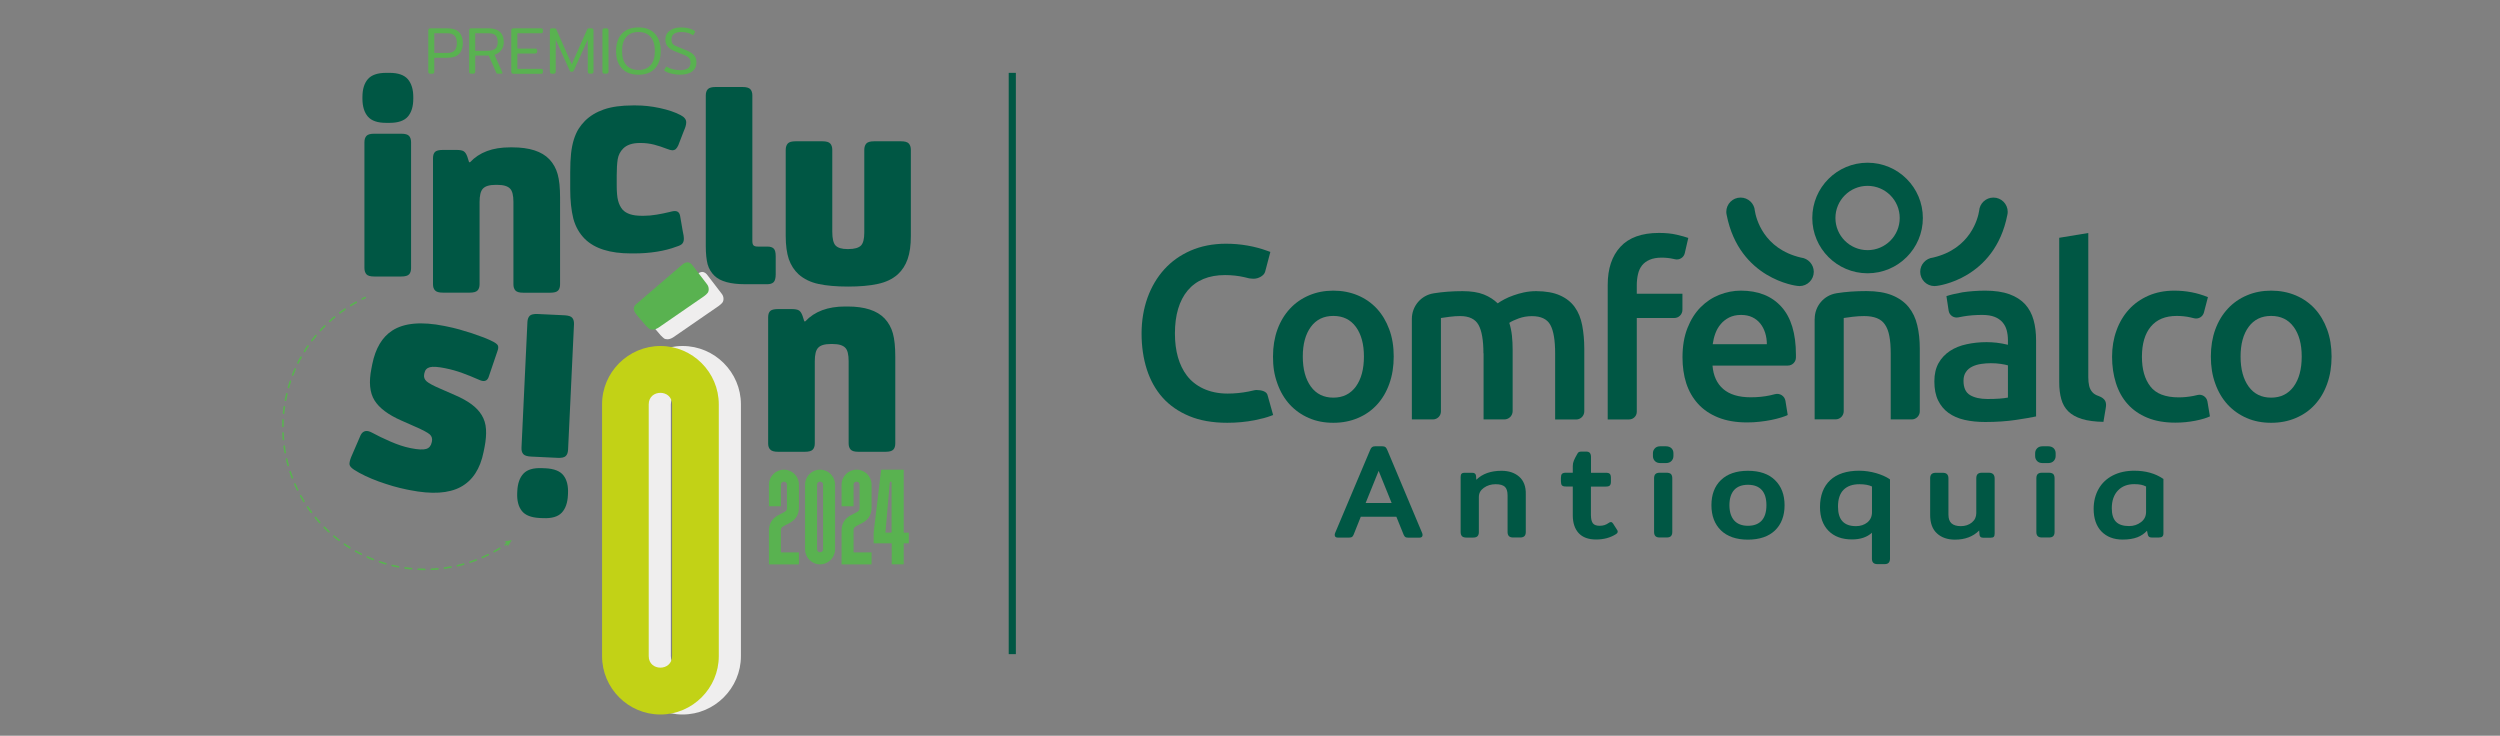 <?xml version="1.0" encoding="utf-8"?>
<!-- Generator: Adobe Illustrator 28.2.0, SVG Export Plug-In . SVG Version: 6.00 Build 0)  -->
<svg version="1.1" id="Capa_1" xmlns="http://www.w3.org/2000/svg" xmlns:xlink="http://www.w3.org/1999/xlink" x="0px" y="0px"
	 viewBox="0 0 350 103" style="enable-background:new 0 0 350 103;" xml:space="preserve">
<rect x="0" y="0" width="350" height="103" fill="#808080" stroke="none"/>
<style type="text/css">
	.st0{fill:none;stroke:#005744;stroke-miterlimit:10;}
	.st1{fill:#005744;}
	.st2{fill:#EFEEEE;}
	.st3{fill:#C2D216;}
	.st4{fill:#59B250;}
	.st5{fill:none;stroke:#59B250;stroke-width:0.228;stroke-linecap:round;stroke-miterlimit:10;}
	.st6{fill:none;stroke:#59B250;stroke-width:0.228;stroke-linecap:round;stroke-miterlimit:10;stroke-dasharray:0.921,0.921;}
</style>
<line class="st0" x1="141.72" y1="10.2" x2="141.72" y2="91.58"/>
<g>
	<g>
		<path class="st1" d="M194.23,63.02c-0.08-0.2-0.17-0.34-0.26-0.42c-0.1-0.08-0.24-0.12-0.44-0.12h-1.02
			c-0.18,0-0.33,0.04-0.43,0.12c-0.1,0.08-0.19,0.22-0.27,0.42l-4.89,11.59c-0.04,0.1-0.06,0.19-0.06,0.28
			c0,0.24,0.15,0.37,0.41,0.37h1.61c0.18,0,0.31-0.03,0.39-0.08c0.08-0.05,0.16-0.15,0.23-0.31l1.01-2.53h4.98l1.03,2.54
			c0.07,0.15,0.15,0.26,0.23,0.31c0.08,0.05,0.21,0.08,0.39,0.08h1.61c0.26,0,0.41-0.14,0.41-0.37c0-0.09-0.02-0.18-0.06-0.28
			L194.23,63.02z M194.83,70.42h-3.64l1.82-4.5L194.83,70.42z"/>
		<path class="st1" d="M212.69,66.74c-0.63-0.55-1.46-0.83-2.48-0.83c-1.5,0-2.68,0.42-3.53,1.26l-0.03-0.52
			c-0.02-0.3-0.2-0.46-0.52-0.46h-1.06c-0.23,0-0.38,0.05-0.46,0.14c-0.08,0.09-0.12,0.24-0.12,0.45v7.72
			c0,0.25,0.07,0.44,0.19,0.57c0.13,0.13,0.33,0.19,0.6,0.19h0.96c0.29,0,0.49-0.06,0.62-0.2c0.12-0.13,0.18-0.32,0.18-0.57v-4.91
			c0-0.53,0.23-0.95,0.69-1.28c0.47-0.34,1.03-0.51,1.66-0.51c0.59,0,1.02,0.12,1.28,0.35c0.26,0.23,0.39,0.64,0.39,1.22v5.13
			c0,0.25,0.07,0.44,0.19,0.57c0.13,0.13,0.33,0.19,0.6,0.19h0.98c0.27,0,0.47-0.07,0.6-0.2c0.12-0.13,0.18-0.32,0.18-0.57v-5.28
			C213.64,68.13,213.32,67.29,212.69,66.74"/>
		<path class="st1" d="M225.83,73.3c-0.09-0.14-0.19-0.21-0.3-0.21c-0.1,0-0.19,0.03-0.26,0.09c-0.23,0.16-0.44,0.27-0.63,0.33
			c-0.19,0.06-0.42,0.1-0.69,0.1c-0.45,0-0.77-0.12-0.94-0.34c-0.18-0.23-0.28-0.63-0.28-1.17v-3.98h2.09
			c0.28,0,0.46-0.05,0.56-0.16c0.1-0.11,0.15-0.28,0.15-0.55v-0.5c0-0.26-0.05-0.44-0.14-0.55c-0.1-0.12-0.28-0.17-0.56-0.17h-2.09
			v-2.24c0-0.23-0.06-0.41-0.16-0.54c-0.11-0.13-0.29-0.19-0.54-0.19h-0.61c-0.19,0-0.33,0.03-0.41,0.08
			c-0.08,0.05-0.16,0.16-0.24,0.32c-0.2,0.35-0.35,0.64-0.44,0.87c-0.1,0.24-0.15,0.5-0.15,0.77v0.92h-0.96
			c-0.28,0-0.46,0.06-0.56,0.17c-0.1,0.11-0.14,0.29-0.14,0.55v0.5c0,0.26,0.05,0.44,0.14,0.55c0.1,0.11,0.28,0.16,0.56,0.16h0.96
			v4.05c0,1.04,0.28,1.88,0.82,2.47c0.55,0.6,1.37,0.9,2.44,0.9c1.07,0,2.01-0.25,2.8-0.76c0.15-0.1,0.23-0.22,0.23-0.34
			c0-0.1-0.03-0.18-0.09-0.25L225.83,73.3z"/>
		<path class="st1" d="M233.32,66.18h-0.96c-0.27,0-0.48,0.07-0.6,0.19c-0.13,0.13-0.19,0.33-0.19,0.59v7.53
			c0,0.25,0.07,0.44,0.19,0.57c0.13,0.13,0.33,0.19,0.6,0.19h0.96c0.29,0,0.49-0.06,0.62-0.2c0.12-0.13,0.18-0.32,0.18-0.57v-7.53
			c0-0.26-0.07-0.46-0.19-0.59C233.8,66.25,233.6,66.18,233.32,66.18"/>
		<path class="st1" d="M233.23,62.48h-0.8c-0.32,0-0.58,0.1-0.75,0.29c-0.18,0.19-0.27,0.42-0.27,0.69v0.39
			c0,0.27,0.09,0.5,0.27,0.69c0.18,0.19,0.43,0.29,0.76,0.29h0.8c0.32,0,0.58-0.1,0.76-0.29c0.18-0.19,0.28-0.42,0.28-0.7v-0.39
			c0-0.27-0.09-0.51-0.28-0.7C233.81,62.58,233.55,62.48,233.23,62.48"/>
		<path class="st1" d="M244.71,65.91c-1.62,0-2.89,0.44-3.78,1.3c-0.89,0.86-1.33,2.04-1.33,3.52c0,1.48,0.45,2.66,1.33,3.52
			c0.89,0.86,2.16,1.3,3.78,1.3c1.62,0,2.9-0.44,3.79-1.29c0.89-0.86,1.34-2.05,1.34-3.52c0-1.48-0.45-2.66-1.34-3.52
			C247.61,66.34,246.33,65.91,244.71,65.91 M246.64,72.88c-0.44,0.48-1.08,0.73-1.93,0.73c-0.83,0-1.48-0.25-1.92-0.74
			c-0.44-0.49-0.67-1.21-0.67-2.15c0-0.93,0.23-1.65,0.67-2.13c0.44-0.48,1.09-0.72,1.92-0.72c0.85,0,1.49,0.24,1.93,0.72
			c0.44,0.48,0.66,1.2,0.66,2.13C247.3,71.67,247.08,72.39,246.64,72.88"/>
		<path class="st1" d="M262.66,66.24c-0.78-0.22-1.58-0.34-2.39-0.34c-1.74,0-3.11,0.45-4.05,1.33c-0.94,0.89-1.42,2.15-1.42,3.76
			c0,1.4,0.4,2.52,1.19,3.32c0.79,0.81,1.9,1.21,3.29,1.21c1.18,0,2.12-0.32,2.79-0.94v3.64c0,0.26,0.07,0.46,0.2,0.58
			c0.13,0.12,0.33,0.18,0.6,0.18h0.93c0.29,0,0.49-0.06,0.61-0.19c0.12-0.12,0.19-0.32,0.19-0.58V67.12l-0.04-0.03
			C264.08,66.75,263.43,66.47,262.66,66.24 M259.84,73.66c-1.69,0-2.52-0.89-2.52-2.74c0-1.04,0.26-1.83,0.78-2.35
			c0.52-0.52,1.26-0.78,2.22-0.78c0.74,0,1.33,0.11,1.76,0.32v3.59c0,0.6-0.21,1.07-0.64,1.43
			C261.01,73.48,260.47,73.66,259.84,73.66"/>
		<path class="st1" d="M278.43,66.18h-0.96c-0.27,0-0.48,0.07-0.6,0.19c-0.13,0.13-0.19,0.33-0.19,0.59v4.87
			c0,0.54-0.2,0.97-0.61,1.31c-0.41,0.34-0.93,0.52-1.55,0.52c-0.58,0-1.02-0.13-1.31-0.39c-0.29-0.26-0.43-0.67-0.43-1.23v-5.07
			c0-0.26-0.07-0.46-0.2-0.59c-0.13-0.13-0.33-0.19-0.6-0.19h-0.98c-0.27,0-0.47,0.07-0.6,0.2c-0.12,0.13-0.18,0.33-0.18,0.58v5.13
			c0,1.13,0.32,2,0.96,2.58c0.63,0.58,1.48,0.87,2.51,0.87c1.41,0,2.55-0.43,3.39-1.28l0.05,0.57c0.01,0.15,0.06,0.26,0.14,0.33
			c0.08,0.07,0.2,0.11,0.36,0.11h1.04c0.23,0,0.38-0.04,0.46-0.13c0.08-0.09,0.12-0.24,0.12-0.46v-7.7c0-0.26-0.07-0.46-0.19-0.59
			C278.91,66.25,278.71,66.18,278.43,66.18"/>
		<path class="st1" d="M286.75,62.48h-0.8c-0.32,0-0.58,0.1-0.76,0.29c-0.18,0.19-0.27,0.42-0.27,0.69v0.39
			c0,0.27,0.09,0.5,0.27,0.69c0.18,0.19,0.43,0.29,0.76,0.29h0.8c0.32,0,0.58-0.1,0.76-0.29c0.18-0.19,0.28-0.42,0.28-0.7v-0.39
			c0-0.27-0.09-0.51-0.28-0.7C287.33,62.58,287.07,62.48,286.75,62.48"/>
		<path class="st1" d="M286.84,66.18h-0.96c-0.27,0-0.48,0.07-0.6,0.19c-0.13,0.13-0.19,0.33-0.19,0.59v7.53
			c0,0.25,0.06,0.44,0.19,0.57c0.13,0.13,0.33,0.19,0.6,0.19h0.96c0.29,0,0.49-0.06,0.62-0.2c0.12-0.13,0.18-0.32,0.18-0.57v-7.53
			c0-0.26-0.07-0.46-0.19-0.59C287.32,66.25,287.11,66.18,286.84,66.18"/>
		<path class="st1" d="M302.84,67.03c-1.1-0.75-2.45-1.13-4.04-1.13c-1.13,0-2.14,0.22-3,0.66c-0.86,0.44-1.53,1.07-1.99,1.88
			c-0.46,0.81-0.7,1.75-0.7,2.8c0,1.35,0.37,2.42,1.1,3.17c0.73,0.75,1.73,1.13,2.96,1.13c0.81,0,1.51-0.11,2.08-0.33
			c0.51-0.2,0.96-0.5,1.33-0.91l0.11,0.53c0.03,0.15,0.09,0.25,0.17,0.32c0.09,0.07,0.21,0.1,0.37,0.1h1.02
			c0.22,0,0.38-0.04,0.48-0.14c0.1-0.09,0.15-0.24,0.15-0.46v-7.6L302.84,67.03z M298.79,67.78c0.37,0,0.69,0.03,0.95,0.08
			c0.24,0.05,0.48,0.13,0.71,0.25v3.55c0,0.6-0.23,1.08-0.71,1.44c-0.48,0.37-1.04,0.55-1.67,0.55c-0.82,0-1.44-0.2-1.83-0.6
			c-0.39-0.4-0.59-1.04-0.59-1.89c0-1.06,0.29-1.89,0.86-2.49C297.07,68.08,297.84,67.78,298.79,67.78"/>
		<path class="st1" d="M171.82,59.19c-2.04,0-3.83-0.31-5.33-0.94c-1.49-0.62-2.75-1.49-3.73-2.59c-0.98-1.1-1.72-2.43-2.21-3.96
			c-0.49-1.54-0.73-3.22-0.73-5.02c0-1.76,0.28-3.44,0.82-4.97c0.55-1.53,1.34-2.87,2.35-3.99c1.01-1.12,2.26-2.01,3.71-2.64
			c1.45-0.63,3.11-0.96,4.93-0.96c2.04,0,4.02,0.34,5.86,1.02l0.36,0.13l-0.73,2.77c-0.15,0.57-0.97,0.98-1.57,0.98
			c-0.12,0-0.54-0.02-0.66-0.05c-0.23-0.06-0.46-0.12-0.7-0.17c-0.84-0.19-1.74-0.29-2.69-0.29c-2.27,0-4.03,0.73-5.23,2.16
			c-1.18,1.42-1.78,3.44-1.78,6.01c0,2.47,0.57,4.45,1.68,5.91c1.13,1.47,3.05,2.51,5.7,2.51c0.98,0,1.95-0.1,2.89-0.28
			c0.28-0.06,0.56-0.12,0.82-0.18c0.1-0.03,0.21-0.04,0.32-0.04c0.64,0,1.48,0.16,1.58,0.79l0.76,2.71l-0.32,0.12
			c-0.57,0.22-1.33,0.42-2.27,0.61C174.42,59.07,173.13,59.19,171.82,59.19"/>
		<path class="st1" d="M195.12,49.91c0,1.39-0.2,2.66-0.61,3.8c-0.4,1.14-0.98,2.12-1.72,2.93c-0.74,0.81-1.63,1.44-2.68,1.88
			c-1.04,0.45-2.19,0.67-3.45,0.67c-1.26,0-2.4-0.22-3.43-0.67c-1.03-0.45-1.92-1.08-2.66-1.88c-0.74-0.81-1.32-1.78-1.73-2.93
			c-0.46-1.27-0.62-2.38-0.62-3.8c0-1.39,0.21-2.65,0.62-3.78c0.41-1.13,1-2.1,1.75-2.91c0.75-0.81,1.64-1.43,2.68-1.87
			c1.03-0.44,2.17-0.66,3.4-0.66c1.23,0,2.37,0.22,3.42,0.66c1.04,0.44,1.93,1.06,2.68,1.87c0.74,0.81,1.32,1.78,1.73,2.91
			C194.92,47.25,195.12,48.51,195.12,49.91 M190.95,49.91c0-1.75-0.38-3.13-1.13-4.15c-0.75-1.02-1.8-1.53-3.15-1.53
			c-1.35,0-2.4,0.51-3.15,1.53c-0.75,1.02-1.13,2.41-1.13,4.15c0,1.77,0.38,3.17,1.13,4.21c0.75,1.03,1.8,1.55,3.15,1.55
			c1.35,0,2.39-0.52,3.15-1.55C190.57,53.08,190.95,51.68,190.95,49.91"/>
		<path class="st1" d="M207.68,49.47c0-1.84-0.23-3.17-0.69-3.99c-0.46-0.82-1.32-1.23-2.57-1.23c-0.45,0-0.94,0.03-1.48,0.1
			c-0.54,0.07-0.94,0.12-1.21,0.17V57.6c0,0.62-0.5,1.12-1.12,1.12h-2.95V44.64c0-1.77,1.28-3.29,3.03-3.57c0.02,0,0.03,0,0.05-0.01
			c1.27-0.2,2.61-0.3,4.02-0.3c1.21,0,2.2,0.16,2.98,0.47c0.77,0.31,1.42,0.73,1.94,1.24c0.25-0.18,0.56-0.37,0.94-0.57
			c0.38-0.2,0.81-0.39,1.28-0.55c0.45-0.16,0.93-0.3,1.44-0.41c0.57-0.12,1.16-0.18,1.74-0.18c1.33,0.01,2.43,0.2,3.3,0.59
			c0.89,0.39,1.58,0.94,2.09,1.65c0.51,0.71,0.85,1.56,1.04,2.56c0.19,1,0.29,2.09,0.29,3.28v8.75c0,0.63-0.51,1.14-1.14,1.14h-2.94
			v-9.25c0-1.84-0.22-3.17-0.67-3.99c-0.45-0.82-1.31-1.23-2.59-1.23c-0.65,0-1.27,0.11-1.85,0.32c-0.58,0.21-1.02,0.42-1.31,0.62
			c0.18,0.56,0.3,1.16,0.37,1.78c0.07,0.63,0.1,1.3,0.1,2.02v8.55c0,0.65-0.52,1.17-1.17,1.17h-2.9V49.47z"/>
		<path class="st1" d="M232.25,32.61c0.94,0,1.77,0.08,2.49,0.25c0.72,0.17,1.26,0.32,1.62,0.45l-0.49,2.13
			c-0.14,0.62-0.77,1.01-1.39,0.85c-0.07-0.02-0.15-0.04-0.23-0.05c-0.5-0.11-1.05-0.17-1.63-0.17c-0.65,0-1.2,0.1-1.65,0.29
			c-0.45,0.19-0.81,0.45-1.08,0.79c-0.27,0.34-0.46,0.75-0.57,1.23c-0.11,0.48-0.17,1-0.17,1.56v1.18h6.39v2.26
			c0,0.63-0.51,1.14-1.14,1.14h-5.25v13.13c0,0.59-0.48,1.07-1.07,1.07h-3V39.88c0-2.27,0.59-4.04,1.78-5.33
			C228.05,33.26,229.85,32.61,232.25,32.61"/>
		<path class="st1" d="M235.55,50.01c0-1.55,0.23-2.9,0.69-4.07c0.46-1.17,1.07-2.14,1.83-2.91c0.76-0.77,1.64-1.36,2.62-1.75
			c0.99-0.39,2-0.59,3.03-0.59c2.42,0,4.31,0.75,5.67,2.25c1.36,1.5,2.04,3.75,2.04,6.73l0,0.38c0,0.62-0.51,1.13-1.13,1.13h-10.55
			c0.11,1.41,0.61,2.51,1.5,3.28c0.89,0.77,2.17,1.16,3.85,1.16c0.99,0,1.89-0.09,2.71-0.27c0.25-0.05,0.49-0.11,0.7-0.17
			c0.67-0.17,1.34,0.26,1.45,0.93l0.32,1.99c-0.22,0.11-0.53,0.23-0.93,0.35c-0.39,0.12-0.84,0.24-1.35,0.34
			c-0.5,0.1-1.05,0.19-1.63,0.25c-0.58,0.07-1.18,0.1-1.78,0.1c-1.55,0-2.89-0.23-4.04-0.69c-1.14-0.46-2.09-1.1-2.83-1.92
			c-0.74-0.82-1.29-1.78-1.65-2.89C235.72,52.55,235.55,51.33,235.55,50.01 M247.36,48.19c0-0.56-0.08-1.09-0.24-1.6
			c-0.16-0.5-0.39-0.94-0.69-1.31c-0.3-0.37-0.67-0.66-1.11-0.87c-0.44-0.21-0.96-0.32-1.57-0.32c-0.63,0-1.18,0.12-1.65,0.35
			c-0.47,0.24-0.87,0.54-1.19,0.93c-0.33,0.38-0.58,0.82-0.76,1.31c-0.18,0.49-0.3,1-0.37,1.51H247.36z"/>
		<path class="st1" d="M254.06,44.63c0-1.77,1.28-3.29,3.03-3.57l0.04-0.01c1.26-0.2,2.65-0.3,4.17-0.3c1.44,0,2.64,0.2,3.6,0.59
			c0.96,0.39,1.73,0.94,2.31,1.65c0.57,0.71,0.98,1.56,1.21,2.56c0.24,1,0.35,2.09,0.35,3.28v8.76c0,0.62-0.51,1.13-1.13,1.13h-2.94
			v-9.25c0-0.94-0.06-1.74-0.19-2.41c-0.12-0.66-0.33-1.2-0.61-1.61c-0.28-0.42-0.66-0.72-1.14-0.91c-0.48-0.19-1.07-0.29-1.77-0.29
			c-0.52,0-1.06,0.03-1.62,0.1c-0.56,0.07-0.98,0.12-1.25,0.17v13.05c0,0.63-0.51,1.14-1.14,1.14h-2.93V44.63z"/>
		<path class="st1" d="M277.92,40.69c1.35,0,2.48,0.17,3.4,0.5c0.92,0.34,1.65,0.81,2.2,1.41c0.55,0.61,0.94,1.34,1.18,2.2
			c0.24,0.86,0.35,1.81,0.35,2.84v10.66c-0.63,0.14-1.58,0.3-2.84,0.49c-1.27,0.19-2.7,0.29-4.29,0.29c-1.06,0-2.02-0.1-2.9-0.3
			c-0.87-0.2-1.62-0.53-2.24-0.98c-0.62-0.45-1.1-1.03-1.45-1.75c-0.35-0.72-0.52-1.6-0.52-2.66c0-1.01,0.2-1.86,0.59-2.56
			c0.39-0.69,0.93-1.26,1.6-1.7c0.67-0.44,1.45-0.75,2.34-0.94c0.89-0.19,1.81-0.29,2.78-0.29c0.45,0,0.92,0.03,1.41,0.08
			c0.49,0.06,1.02,0.15,1.58,0.29v-0.67c0-0.47-0.06-0.92-0.17-1.35c-0.11-0.43-0.31-0.8-0.59-1.13c-0.28-0.32-0.65-0.58-1.11-0.76
			c-0.46-0.18-1.04-0.27-1.73-0.27c-0.94,0-1.81,0.07-2.59,0.2c-0.26,0.04-0.51,0.09-0.74,0.14c-0.64,0.14-1.27-0.28-1.37-0.93
			l-0.31-2.04c0.52-0.18,1.27-0.36,2.26-0.54C275.74,40.78,276.8,40.69,277.92,40.69 M278.25,55.86c1.26,0,2.21-0.07,2.86-0.2v-4.51
			c-0.22-0.07-0.55-0.13-0.98-0.2c-0.43-0.07-0.9-0.1-1.41-0.1c-0.45,0-0.9,0.03-1.36,0.1c-0.46,0.07-0.87,0.19-1.24,0.37
			c-0.37,0.18-0.67,0.43-0.89,0.76c-0.23,0.33-0.34,0.74-0.34,1.23c0,0.96,0.3,1.63,0.91,2C276.4,55.67,277.22,55.86,278.25,55.86"
			/>
		<path class="st1" d="M294.48,59.06c-1.21-0.02-2.22-0.16-3.01-0.4c-0.8-0.25-1.43-0.6-1.9-1.06c-0.47-0.46-0.8-1.03-0.99-1.72
			c-0.19-0.68-0.29-1.46-0.29-2.34V33.29l4.07-0.67v20.15c0,0.49,0.04,0.91,0.12,1.24c0.08,0.34,0.22,0.62,0.42,0.86
			c0.2,0.24,0.48,0.42,0.82,0.54c0,0,0.01,0,0.01,0c1.13,0.41,1.2,0.98,1.07,1.75L294.48,59.06z"/>
		<path class="st1" d="M326.42,49.91c0,1.39-0.2,2.66-0.61,3.8c-0.4,1.14-0.98,2.12-1.72,2.93c-0.74,0.81-1.63,1.44-2.68,1.88
			c-1.04,0.45-2.19,0.67-3.45,0.67c-1.26,0-2.4-0.22-3.43-0.67c-1.03-0.45-1.92-1.08-2.66-1.88c-0.74-0.81-1.32-1.78-1.73-2.93
			c-0.42-1.14-0.62-2.41-0.62-3.8c0-1.39,0.21-2.65,0.62-3.78c0.41-1.13,1-2.1,1.75-2.91c0.75-0.81,1.64-1.43,2.68-1.87
			c1.03-0.44,2.16-0.66,3.4-0.66c1.23,0,2.37,0.22,3.42,0.66c1.04,0.44,1.93,1.06,2.68,1.87c0.74,0.81,1.32,1.78,1.73,2.91
			C326.21,47.25,326.42,48.51,326.42,49.91 M322.24,49.91c0-1.75-0.38-3.13-1.13-4.15c-0.75-1.02-1.8-1.53-3.15-1.53
			c-1.35,0-2.4,0.51-3.15,1.53c-0.75,1.02-1.13,2.41-1.13,4.15c0,1.77,0.38,3.17,1.13,4.21c0.75,1.03,1.8,1.55,3.15,1.55
			c1.35,0,2.39-0.52,3.15-1.55C321.87,53.08,322.24,51.68,322.24,49.91"/>
		<path class="st1" d="M295.69,49.94c0-1.3,0.2-2.52,0.61-3.65c0.4-1.13,0.98-2.11,1.73-2.94c0.75-0.83,1.67-1.48,2.74-1.95
			c1.08-0.47,2.29-0.71,3.63-0.71c1.66,0,3.23,0.3,4.71,0.91l-0.56,2.15c-0.16,0.62-0.8,0.97-1.41,0.8
			c-0.16-0.04-0.33-0.09-0.5-0.12c-0.59-0.13-1.23-0.2-1.9-0.2c-1.59,0-2.8,0.5-3.63,1.5c-0.83,1-1.24,2.41-1.24,4.22
			c0,1.75,0.39,3.13,1.18,4.15c0.78,1.02,2.11,1.53,3.97,1.53c0.7,0,1.38-0.07,2.05-0.2c0.2-0.04,0.4-0.08,0.58-0.13
			c0.64-0.16,1.27,0.26,1.39,0.9l0.35,2.09c-0.45,0.22-1.13,0.43-2.04,0.61c-0.91,0.18-1.85,0.27-2.81,0.27
			c-1.5,0-2.81-0.23-3.92-0.69c-1.11-0.46-2.03-1.1-2.76-1.92c-0.73-0.82-1.27-1.79-1.63-2.93
			C295.87,52.49,295.69,51.26,295.69,49.94"/>
		<path class="st1" d="M252.13,36.06c-5.27-1.23-6.29-5.53-6.45-6.54c-0.07-1.04-0.94-1.86-2-1.86c-1.11,0-2,0.9-2,2
			c0,0.15,0.02,0.29,0.05,0.42c1.77,9.05,9.85,9.94,9.85,9.94l0,0c0.11,0.02,0.23,0.03,0.35,0.03c1.11,0,2-0.9,2-2
			C253.92,37.02,253.14,36.17,252.13,36.06"/>
		<path class="st1" d="M270.63,36.06c5.27-1.23,6.29-5.53,6.45-6.54c0.07-1.04,0.94-1.86,2-1.86c1.11,0,2,0.9,2,2
			c0,0.15-0.02,0.29-0.05,0.42c-1.77,9.05-9.85,9.94-9.85,9.94v0c-0.11,0.02-0.23,0.03-0.35,0.03c-1.11,0-2-0.9-2-2
			C268.83,37.02,269.62,36.17,270.63,36.06"/>
		<path class="st1" d="M261.46,22.78c-4.28,0-7.74,3.47-7.74,7.74c0,4.27,3.47,7.74,7.74,7.74c4.28,0,7.74-3.47,7.74-7.74
			C269.2,26.25,265.74,22.78,261.46,22.78 M261.46,35.02c-2.48,0-4.5-2.01-4.5-4.5c0-2.48,2.01-4.5,4.5-4.5c2.49,0,4.5,2.01,4.5,4.5
			C265.96,33.01,263.95,35.02,261.46,35.02"/>
	</g>
</g>
<g>
	<g>
		<g>
			<path class="st2" d="M95.56,48.44c4.49,0,8.17,3.67,8.17,8.17v35.25c0,4.49-3.68,8.17-8.17,8.17c-4.5,0-8.17-3.67-8.17-8.17
				c0-11.75,0-23.5,0-35.25C87.38,52.12,91.06,48.44,95.56,48.44z M97.19,56.61c0-2.15-3.27-2.15-3.27,0c0,11.75,0,23.51,0,35.25
				c0,2.15,3.27,2.15,3.27,0V56.61z"/>
		</g>
		<g>
			<path class="st3" d="M92.46,48.44c4.49,0,8.17,3.67,8.17,8.17v35.25c0,4.49-3.68,8.17-8.17,8.17c-4.5,0-8.17-3.67-8.17-8.17
				c0-11.75,0-23.5,0-35.25C84.28,52.12,87.96,48.44,92.46,48.44z M94.09,56.61c0-2.15-3.27-2.15-3.27,0c0,11.75,0,23.51,0,35.25
				c0,2.15,3.27,2.15,3.27,0V56.61z"/>
		</g>
		<g>
			<g>
				<path class="st2" d="M90.81,44.56c0-0.27,0.12-0.48,0.36-0.66l6.36-5.45c0.26-0.24,0.52-0.36,0.77-0.38
					c0.3,0,0.57,0.18,0.81,0.54l1.94,2.53c0.16,0.21,0.24,0.44,0.24,0.7c0,0.21-0.05,0.39-0.16,0.53c-0.11,0.14-0.27,0.29-0.49,0.45
					l-6.38,4.4c-0.3,0.19-0.57,0.28-0.81,0.28c-0.21,0-0.37-0.04-0.48-0.12c-0.11-0.08-0.27-0.23-0.48-0.44l-1.22-1.43
					C90.94,45.11,90.8,44.79,90.81,44.56z"/>
			</g>
			<g>
				<path class="st1" d="M50.74,13.81v-0.22c0-1.09,0.25-1.92,0.76-2.51c0.5-0.58,1.35-0.88,2.55-0.88h0.5
					c1.19,0,2.04,0.3,2.55,0.89c0.5,0.59,0.76,1.42,0.76,2.5v0.22c0,1.09-0.25,1.92-0.76,2.51c-0.5,0.58-1.35,0.88-2.55,0.88h-0.5
					c-1.19,0-2.04-0.29-2.55-0.88C51,15.73,50.74,14.9,50.74,13.81z M51.02,37.53V19.92c0-0.38,0.09-0.68,0.28-0.89
					c0.19-0.21,0.55-0.31,1.1-0.31h3.77c0.55,0,0.91,0.1,1.1,0.31c0.19,0.21,0.28,0.5,0.28,0.89v17.61c0,0.39-0.09,0.68-0.28,0.88
					c-0.19,0.2-0.55,0.3-1.1,0.3H52.4c-0.55,0-0.91-0.1-1.1-0.31C51.12,38.19,51.02,37.9,51.02,37.53z"/>
			</g>
			<g>
				<path class="st4" d="M88.74,43.21c0-0.27,0.12-0.48,0.36-0.66l6.36-5.45c0.26-0.24,0.52-0.36,0.77-0.38
					c0.3,0,0.57,0.18,0.81,0.54l1.94,2.53c0.16,0.21,0.24,0.44,0.24,0.7c0,0.21-0.05,0.39-0.16,0.53c-0.11,0.14-0.27,0.29-0.49,0.45
					l-6.38,4.4c-0.3,0.19-0.57,0.28-0.81,0.28c-0.21,0-0.37-0.04-0.48-0.12c-0.11-0.08-0.27-0.23-0.48-0.44l-1.22-1.43
					C88.87,43.77,88.72,43.45,88.74,43.21z"/>
			</g>
			<g>
				<path class="st1" d="M60.62,39.8V22.15c0-0.41,0.1-0.71,0.29-0.89c0.19-0.18,0.56-0.27,1.1-0.27h1.91c0.46,0,0.8,0.06,1,0.19
					c0.21,0.13,0.37,0.38,0.51,0.77l0.24,0.76h0.14c1.3-1.39,3.16-2.08,5.58-2.08h0.34c2.39,0,4.12,0.56,5.18,1.67
					c0.54,0.57,0.93,1.26,1.16,2.08c0.23,0.82,0.34,1.91,0.34,3.29V39.8c0,0.39-0.09,0.68-0.28,0.88c-0.19,0.2-0.55,0.3-1.1,0.3
					h-3.77c-0.55,0-0.91-0.1-1.1-0.31c-0.19-0.21-0.28-0.49-0.28-0.86V28.29c0-0.93-0.15-1.55-0.46-1.87
					c-0.33-0.36-0.93-0.54-1.79-0.54h-0.24c-0.88,0-1.47,0.18-1.79,0.54c-0.31,0.33-0.46,0.95-0.46,1.87V39.8
					c0,0.38-0.1,0.68-0.29,0.87c-0.19,0.2-0.56,0.3-1.1,0.3h-3.74c-0.54,0-0.91-0.1-1.1-0.31C60.71,40.46,60.62,40.17,60.62,39.8z"
					/>
			</g>
			<g>
				<path class="st1" d="M79.83,26.46v-2.37c0-1.01,0.04-1.88,0.12-2.61c0.08-0.73,0.21-1.38,0.39-1.95
					c0.18-0.57,0.4-1.06,0.65-1.47c0.26-0.41,0.56-0.79,0.9-1.13c0.7-0.7,1.59-1.24,2.66-1.61c1.07-0.37,2.42-0.56,4.05-0.56h0.42
					c1.09,0,2.21,0.12,3.36,0.37c1.15,0.25,2.12,0.57,2.91,0.99c0.52,0.27,0.78,0.6,0.78,1.01c0,0.16-0.03,0.34-0.08,0.53
					c-0.05,0.19-0.14,0.42-0.26,0.69l-0.76,1.97c-0.11,0.24-0.22,0.42-0.35,0.54c-0.13,0.12-0.3,0.18-0.51,0.18
					c-0.16,0-0.4-0.07-0.74-0.2c-0.6-0.24-1.2-0.43-1.8-0.59c-0.6-0.15-1.22-0.23-1.84-0.23h-0.16c-1.03,0-1.81,0.26-2.33,0.78
					c-0.41,0.41-0.66,0.91-0.76,1.49c-0.09,0.58-0.14,1.34-0.14,2.27v1.37c0,0.93,0.06,1.65,0.19,2.15c0.13,0.5,0.34,0.93,0.63,1.27
					c0.52,0.57,1.4,0.86,2.65,0.86h0.34c0.55,0,1.14-0.05,1.79-0.16c0.65-0.11,1.24-0.23,1.76-0.36c0.11-0.03,0.23-0.06,0.37-0.09
					c0.14-0.03,0.28-0.05,0.41-0.05c0.41,0,0.66,0.23,0.74,0.7l0.36,2.09c0.05,0.21,0.09,0.41,0.12,0.61
					c0.03,0.19,0.04,0.36,0.04,0.49c0,0.27-0.07,0.48-0.2,0.65c-0.13,0.17-0.42,0.32-0.86,0.45c-0.81,0.31-1.72,0.54-2.73,0.7
					c-1.01,0.16-2.06,0.24-3.14,0.24h-0.48c-2.93,0-5.08-0.68-6.45-2.03c-0.78-0.78-1.32-1.74-1.62-2.87
					C79.98,29.43,79.83,28.07,79.83,26.46z"/>
			</g>
			<g>
				<path class="st1" d="M107.54,62.08V44.43c0-0.41,0.1-0.71,0.29-0.89c0.19-0.18,0.56-0.27,1.1-0.27h1.91
					c0.46,0,0.8,0.06,1.01,0.19c0.21,0.13,0.37,0.38,0.51,0.77l0.24,0.76h0.14c1.3-1.39,3.16-2.08,5.58-2.08h0.34
					c2.39,0,4.12,0.56,5.18,1.67c0.54,0.57,0.93,1.26,1.16,2.08c0.23,0.82,0.34,1.91,0.34,3.29v12.12c0,0.39-0.09,0.68-0.28,0.88
					c-0.19,0.2-0.55,0.3-1.1,0.3h-3.77c-0.55,0-0.91-0.1-1.1-0.31c-0.19-0.21-0.28-0.49-0.28-0.86V50.57c0-0.93-0.15-1.55-0.46-1.87
					c-0.33-0.36-0.93-0.54-1.79-0.54h-0.24c-0.88,0-1.47,0.18-1.79,0.54c-0.31,0.33-0.46,0.95-0.46,1.87v11.51
					c0,0.38-0.1,0.68-0.29,0.87c-0.19,0.2-0.56,0.3-1.1,0.3h-3.74c-0.54,0-0.91-0.1-1.1-0.31
					C107.63,62.74,107.54,62.45,107.54,62.08z"/>
			</g>
			<g>
				<path class="st1" d="M48.94,65.07c-0.02-0.11-0.02-0.26,0.02-0.43c0.03-0.17,0.1-0.38,0.19-0.62l1.24-2.87
					c0.23-0.63,0.62-0.89,1.15-0.79c0.18,0.04,0.37,0.11,0.58,0.23c0.71,0.39,1.56,0.8,2.55,1.23s1.89,0.73,2.69,0.89l0.13,0.03
					c1.03,0.21,1.76,0.24,2.18,0.11c0.42-0.13,0.67-0.44,0.77-0.92l0.03-0.13c0.08-0.4-0.02-0.72-0.3-0.98
					c-0.28-0.25-0.97-0.62-2.07-1.1l-1.9-0.84c-1.85-0.81-3.11-1.76-3.77-2.83c-0.67-1.08-0.81-2.56-0.43-4.46l0.11-0.57
					c0.45-2.24,1.38-3.81,2.79-4.73c1.66-1.08,4.09-1.3,7.29-0.66l0.44,0.09c0.52,0.1,1.07,0.24,1.67,0.4
					c0.6,0.17,1.19,0.35,1.78,0.54c0.59,0.2,1.15,0.4,1.68,0.6c0.53,0.21,0.97,0.41,1.33,0.6c0.37,0.2,0.59,0.39,0.64,0.58
					c0.05,0.19,0.02,0.44-0.1,0.75l-1.23,3.62c-0.16,0.43-0.47,0.6-0.91,0.51c-0.13-0.03-0.28-0.08-0.45-0.16
					c-0.75-0.33-1.51-0.64-2.3-0.93c-0.79-0.29-1.58-0.51-2.38-0.67l-0.04-0.01c-1-0.2-1.72-0.25-2.14-0.14
					c-0.42,0.11-0.67,0.38-0.76,0.82l-0.03,0.13c-0.09,0.43,0.03,0.77,0.36,1.05c0.32,0.27,0.96,0.61,1.9,1.01l2.03,0.89
					c0.93,0.4,1.71,0.83,2.32,1.28s1.1,0.96,1.44,1.53c0.35,0.57,0.55,1.22,0.6,1.96c0.05,0.74-0.02,1.58-0.2,2.51l-0.14,0.69
					c-0.47,2.36-1.54,4-3.21,4.9c-1.67,0.9-4.03,1.05-7.09,0.44l-0.46-0.09c-0.63-0.13-1.29-0.29-1.95-0.48
					c-0.67-0.2-1.33-0.41-1.99-0.65c-0.66-0.24-1.28-0.5-1.87-0.78c-0.59-0.28-1.09-0.56-1.52-0.83
					C49.21,65.53,48.99,65.29,48.94,65.07z"/>
			</g>
			<g>
				<path class="st1" d="M79.52,69.09l-0.01,0.22c-0.05,1.09-0.34,1.91-0.87,2.47c-0.53,0.56-1.39,0.81-2.59,0.76l-0.5-0.02
					c-1.19-0.06-2.03-0.39-2.5-1c-0.48-0.61-0.69-1.46-0.64-2.53l0.01-0.22c0.05-1.09,0.34-1.91,0.87-2.47
					c0.53-0.56,1.39-0.81,2.59-0.76l0.5,0.02c1.19,0.06,2.03,0.39,2.5,0.99C79.36,67.16,79.57,68.01,79.52,69.09z M80.36,45.38
					l-0.83,17.59c-0.02,0.38-0.12,0.67-0.32,0.87c-0.2,0.2-0.57,0.28-1.11,0.26l-3.77-0.18c-0.55-0.03-0.91-0.15-1.08-0.36
					c-0.18-0.21-0.26-0.51-0.24-0.9l0.83-17.59c0.02-0.38,0.13-0.67,0.32-0.86c0.2-0.19,0.57-0.27,1.11-0.25l3.77,0.18
					c0.55,0.03,0.91,0.15,1.08,0.36C80.3,44.72,80.37,45.01,80.36,45.38z"/>
			</g>
			<g>
				<path class="st1" d="M98.81,34.47V13.36c0-0.38,0.1-0.68,0.29-0.88c0.19-0.2,0.56-0.3,1.1-0.3h3.74c0.54,0,0.91,0.1,1.1,0.3
					c0.19,0.2,0.29,0.49,0.29,0.88v20.38c0,0.31,0.06,0.51,0.17,0.62c0.11,0.11,0.31,0.16,0.61,0.16h1.31c0.41,0,0.71,0.09,0.9,0.28
					c0.19,0.18,0.28,0.55,0.28,1.09v2.51c0,0.54-0.1,0.91-0.29,1.1c-0.19,0.19-0.49,0.29-0.89,0.29h-3.1
					c-2.04,0-3.47-0.39-4.28-1.17c-0.46-0.44-0.79-0.98-0.97-1.61C98.9,36.35,98.81,35.51,98.81,34.47z"/>
			</g>
			<g>
				<path class="st1" d="M110,33.04V20.98c0-0.38,0.1-0.68,0.29-0.89c0.19-0.21,0.56-0.31,1.1-0.31h3.74c0.54,0,0.91,0.1,1.1,0.31
					c0.19,0.21,0.29,0.5,0.29,0.89v11.48c0,0.93,0.15,1.56,0.44,1.89c0.32,0.35,0.88,0.52,1.69,0.52c0.03,0,0.06,0,0.1,0
					c0.88,0,1.48-0.17,1.81-0.52c0.29-0.32,0.44-0.91,0.44-1.77c0-0.04,0-0.08,0-0.12V20.98c0-0.38,0.1-0.68,0.29-0.89
					c0.19-0.21,0.56-0.31,1.1-0.31h3.74c0.54,0,0.91,0.1,1.1,0.31c0.19,0.21,0.29,0.5,0.29,0.89v12.06c0,1.3-0.15,2.38-0.45,3.23
					c-0.3,0.86-0.76,1.57-1.38,2.14c-0.73,0.65-1.66,1.1-2.8,1.34c-1.13,0.25-2.52,0.37-4.15,0.37s-3.01-0.12-4.13-0.36
					c-1.12-0.24-2.05-0.69-2.8-1.35c-0.62-0.57-1.08-1.28-1.38-2.14C110.15,35.42,110,34.34,110,33.04z"/>
			</g>
			<g>
				<g>
					<path class="st5" d="M71.11,76.01c-0.12,0.09-0.25,0.17-0.37,0.26"/>
					<path class="st6" d="M69.97,76.77c-4.07,2.5-9.05,3.55-14.11,2.6c-10.83-2.04-17.95-12.47-15.91-23.3
						c1.17-6.24,5.13-11.25,10.35-13.99"/>
					<path class="st5" d="M50.71,41.86c0.14-0.07,0.27-0.13,0.41-0.2"/>
					<g>
						<polygon class="st4" points="70.61,75.83 70.99,76.07 71.08,76.51 71.65,75.61 						"/>
					</g>
				</g>
			</g>
			<g>
				<path class="st4" d="M59.96,10.04V4.25c0-0.19,0.09-0.28,0.28-0.28h2.44c0.7,0,1.23,0.18,1.59,0.54
					c0.35,0.36,0.53,0.87,0.53,1.52c0,0.65-0.18,1.16-0.53,1.52c-0.35,0.36-0.89,0.54-1.6,0.54h-1.87v1.95
					c0,0.09-0.02,0.16-0.07,0.21c-0.04,0.05-0.12,0.07-0.21,0.07h-0.29C60.05,10.32,59.96,10.22,59.96,10.04z M62.67,7.41
					c0.44,0,0.76-0.11,0.97-0.34c0.21-0.23,0.32-0.57,0.32-1.03c0-0.47-0.11-0.81-0.32-1.04c-0.21-0.23-0.54-0.34-0.97-0.34h-1.87
					v2.75H62.67z"/>
				<path class="st4" d="M65.68,10.04V4.25c0-0.19,0.09-0.28,0.28-0.28h2.5c0.65,0,1.15,0.16,1.52,0.49s0.55,0.8,0.55,1.43
					c0,0.44-0.11,0.81-0.34,1.11c-0.22,0.31-0.54,0.53-0.96,0.68l1.09,2.44c0.01,0.04,0.02,0.07,0.02,0.08
					c0,0.07-0.05,0.11-0.14,0.11H69.7c-0.07,0-0.12-0.01-0.15-0.03c-0.03-0.02-0.06-0.07-0.09-0.14l-1.04-2.37h-1.89v2.26
					c0,0.09-0.02,0.16-0.07,0.21c-0.04,0.05-0.12,0.07-0.21,0.07h-0.29C65.77,10.32,65.68,10.22,65.68,10.04z M68.21,7.11
					c0.51,0,0.88-0.09,1.12-0.28c0.24-0.19,0.35-0.5,0.35-0.94c0-0.43-0.1-0.74-0.31-0.94s-0.53-0.29-0.97-0.29h-1.87v2.45H68.21z"
					/>
				<path class="st4" d="M71.58,10.04V4.25c0-0.19,0.09-0.28,0.28-0.28h3.88c0.1,0,0.17,0.02,0.21,0.06c0.04,0.04,0.06,0.1,0.06,0.2
					v0.16c0,0.1-0.02,0.17-0.06,0.21s-0.11,0.06-0.21,0.06h-3.31V6.8h2.49c0.1,0,0.17,0.02,0.21,0.06s0.07,0.11,0.07,0.2v0.15
					c0,0.09-0.02,0.16-0.07,0.21c-0.04,0.04-0.12,0.07-0.21,0.07h-2.49v2.15h3.31c0.1,0,0.17,0.02,0.21,0.06
					c0.04,0.04,0.06,0.11,0.06,0.21v0.16c0,0.09-0.02,0.16-0.06,0.2c-0.04,0.04-0.11,0.06-0.21,0.06h-3.88
					C71.68,10.32,71.58,10.22,71.58,10.04z"/>
				<path class="st4" d="M76.98,10.04V4.25c0-0.19,0.1-0.28,0.29-0.28h0.32c0.08,0,0.14,0.01,0.19,0.03s0.08,0.06,0.11,0.13L80.04,9
					l2.16-4.87C82.22,4.06,82.26,4.02,82.3,4s0.11-0.03,0.19-0.03h0.32c0.1,0,0.17,0.02,0.21,0.07c0.04,0.05,0.07,0.12,0.07,0.21
					v5.78c0,0.09-0.02,0.16-0.07,0.21c-0.04,0.05-0.12,0.07-0.21,0.07h-0.24c-0.1,0-0.17-0.02-0.21-0.07
					c-0.04-0.05-0.07-0.12-0.07-0.21V5.53l-1.95,4.32c-0.03,0.07-0.07,0.12-0.11,0.15c-0.04,0.03-0.11,0.05-0.19,0.05
					c-0.08,0-0.14-0.02-0.19-0.05s-0.08-0.09-0.11-0.15L77.8,5.53v4.51c0,0.19-0.1,0.28-0.29,0.28h-0.24
					C77.08,10.32,76.98,10.22,76.98,10.04z"/>
				<path class="st4" d="M84.34,10.04V4.25c0-0.19,0.09-0.28,0.28-0.28h0.29c0.1,0,0.17,0.02,0.21,0.07
					c0.04,0.05,0.07,0.12,0.07,0.21v5.78c0,0.09-0.02,0.16-0.07,0.21c-0.04,0.05-0.12,0.07-0.21,0.07h-0.29
					C84.43,10.32,84.34,10.22,84.34,10.04z"/>
				<path class="st4" d="M87.07,9.59C86.52,9,86.25,8.19,86.25,7.15s0.27-1.86,0.82-2.44s1.32-0.87,2.31-0.87
					c0.99,0,1.76,0.29,2.3,0.87s0.82,1.39,0.82,2.44S92.23,9,91.69,9.59s-1.32,0.87-2.3,0.87C88.39,10.46,87.62,10.17,87.07,9.59z
					 M91.08,9.12c0.4-0.45,0.6-1.11,0.6-1.98c0-0.86-0.2-1.52-0.6-1.98c-0.4-0.45-0.97-0.68-1.69-0.68c-0.73,0-1.3,0.23-1.7,0.68
					c-0.4,0.45-0.6,1.11-0.6,1.98c0,0.86,0.2,1.52,0.6,1.98c0.4,0.45,0.97,0.68,1.7,0.68C90.11,9.8,90.67,9.58,91.08,9.12z"/>
				<path class="st4" d="M94.05,10.32c-0.4-0.09-0.73-0.22-0.97-0.38c-0.06-0.04-0.09-0.08-0.09-0.12c0-0.02,0.01-0.05,0.03-0.08
					l0.21-0.35c0.02-0.04,0.05-0.06,0.08-0.06c0.03,0,0.06,0.01,0.09,0.04c0.22,0.14,0.49,0.25,0.81,0.33
					c0.31,0.08,0.64,0.12,0.98,0.12c0.49,0,0.86-0.08,1.11-0.25c0.25-0.16,0.37-0.43,0.37-0.81c0-0.24-0.05-0.43-0.15-0.57
					s-0.25-0.27-0.46-0.37s-0.54-0.24-1-0.41c-0.4-0.15-0.73-0.29-0.99-0.42c-0.25-0.13-0.47-0.32-0.65-0.55
					c-0.18-0.23-0.27-0.53-0.27-0.89c0-0.53,0.2-0.95,0.61-1.25c0.41-0.3,0.93-0.46,1.57-0.46c0.78,0,1.42,0.16,1.9,0.47
					c0.06,0.04,0.09,0.08,0.09,0.12c0,0.03-0.01,0.05-0.03,0.08L97.1,4.86c-0.03,0.05-0.06,0.07-0.08,0.07
					c-0.02,0-0.05-0.02-0.09-0.05c-0.4-0.27-0.92-0.4-1.58-0.4c-0.42,0-0.75,0.09-0.99,0.26c-0.24,0.17-0.36,0.44-0.36,0.8
					c0,0.22,0.04,0.4,0.13,0.53c0.09,0.13,0.21,0.24,0.37,0.32s0.42,0.19,0.78,0.33l0.38,0.15c0.45,0.17,0.8,0.33,1.04,0.48
					c0.25,0.15,0.44,0.33,0.59,0.56c0.14,0.22,0.21,0.51,0.21,0.86c0,0.52-0.2,0.93-0.59,1.23c-0.39,0.3-0.95,0.45-1.66,0.45
					C94.86,10.46,94.45,10.41,94.05,10.32z"/>
			</g>
		</g>
	</g>
	<g>
		<path class="st4" d="M110.17,71.21v-3.36c0-0.55-0.84-0.55-0.84,0v3.03h-1.68v-3.03c0-1.16,0.95-2.1,2.1-2.1
			c1.16,0,2.1,0.94,2.1,2.1v3.18c0,2.47-2.52,2.26-2.52,3.11v3.2h2.52v1.68h-4.2v-4.7C107.65,71.85,110.17,72.05,110.17,71.21z"/>
		<path class="st4" d="M114.81,79.01c-1.16,0-2.1-0.95-2.1-2.1c0-3.02,0-6.04,0-9.06c0-1.16,0.95-2.1,2.1-2.1
			c1.16,0,2.1,0.94,2.1,2.1v9.07C116.91,78.06,115.96,79.01,114.81,79.01z M114.39,67.84c0,3.02,0,6.04,0,9.06
			c0,0.55,0.84,0.55,0.84,0v-9.06C115.23,67.29,114.39,67.29,114.39,67.84z"/>
		<path class="st4" d="M120.34,71.21v-3.36c0-0.55-0.84-0.55-0.84,0v3.03h-1.68v-3.03c0-1.16,0.95-2.1,2.1-2.1
			c1.16,0,2.1,0.94,2.1,2.1v3.18c0,2.47-2.52,2.26-2.52,3.11v3.2h2.52v1.68h-4.2v-4.7C117.82,71.85,120.34,72.05,120.34,71.21z"/>
		<path class="st4" d="M122.31,76.07v-1.5l1.05-8.82h3.16v8.82h0.71v1.5h-0.71v2.94h-1.68v-2.94H122.31z M124.57,67.55l-0.61,7.01
			h0.86v-7.01C124.83,67.39,124.58,67.38,124.57,67.55z"/>
	</g>
</g>
</svg>
